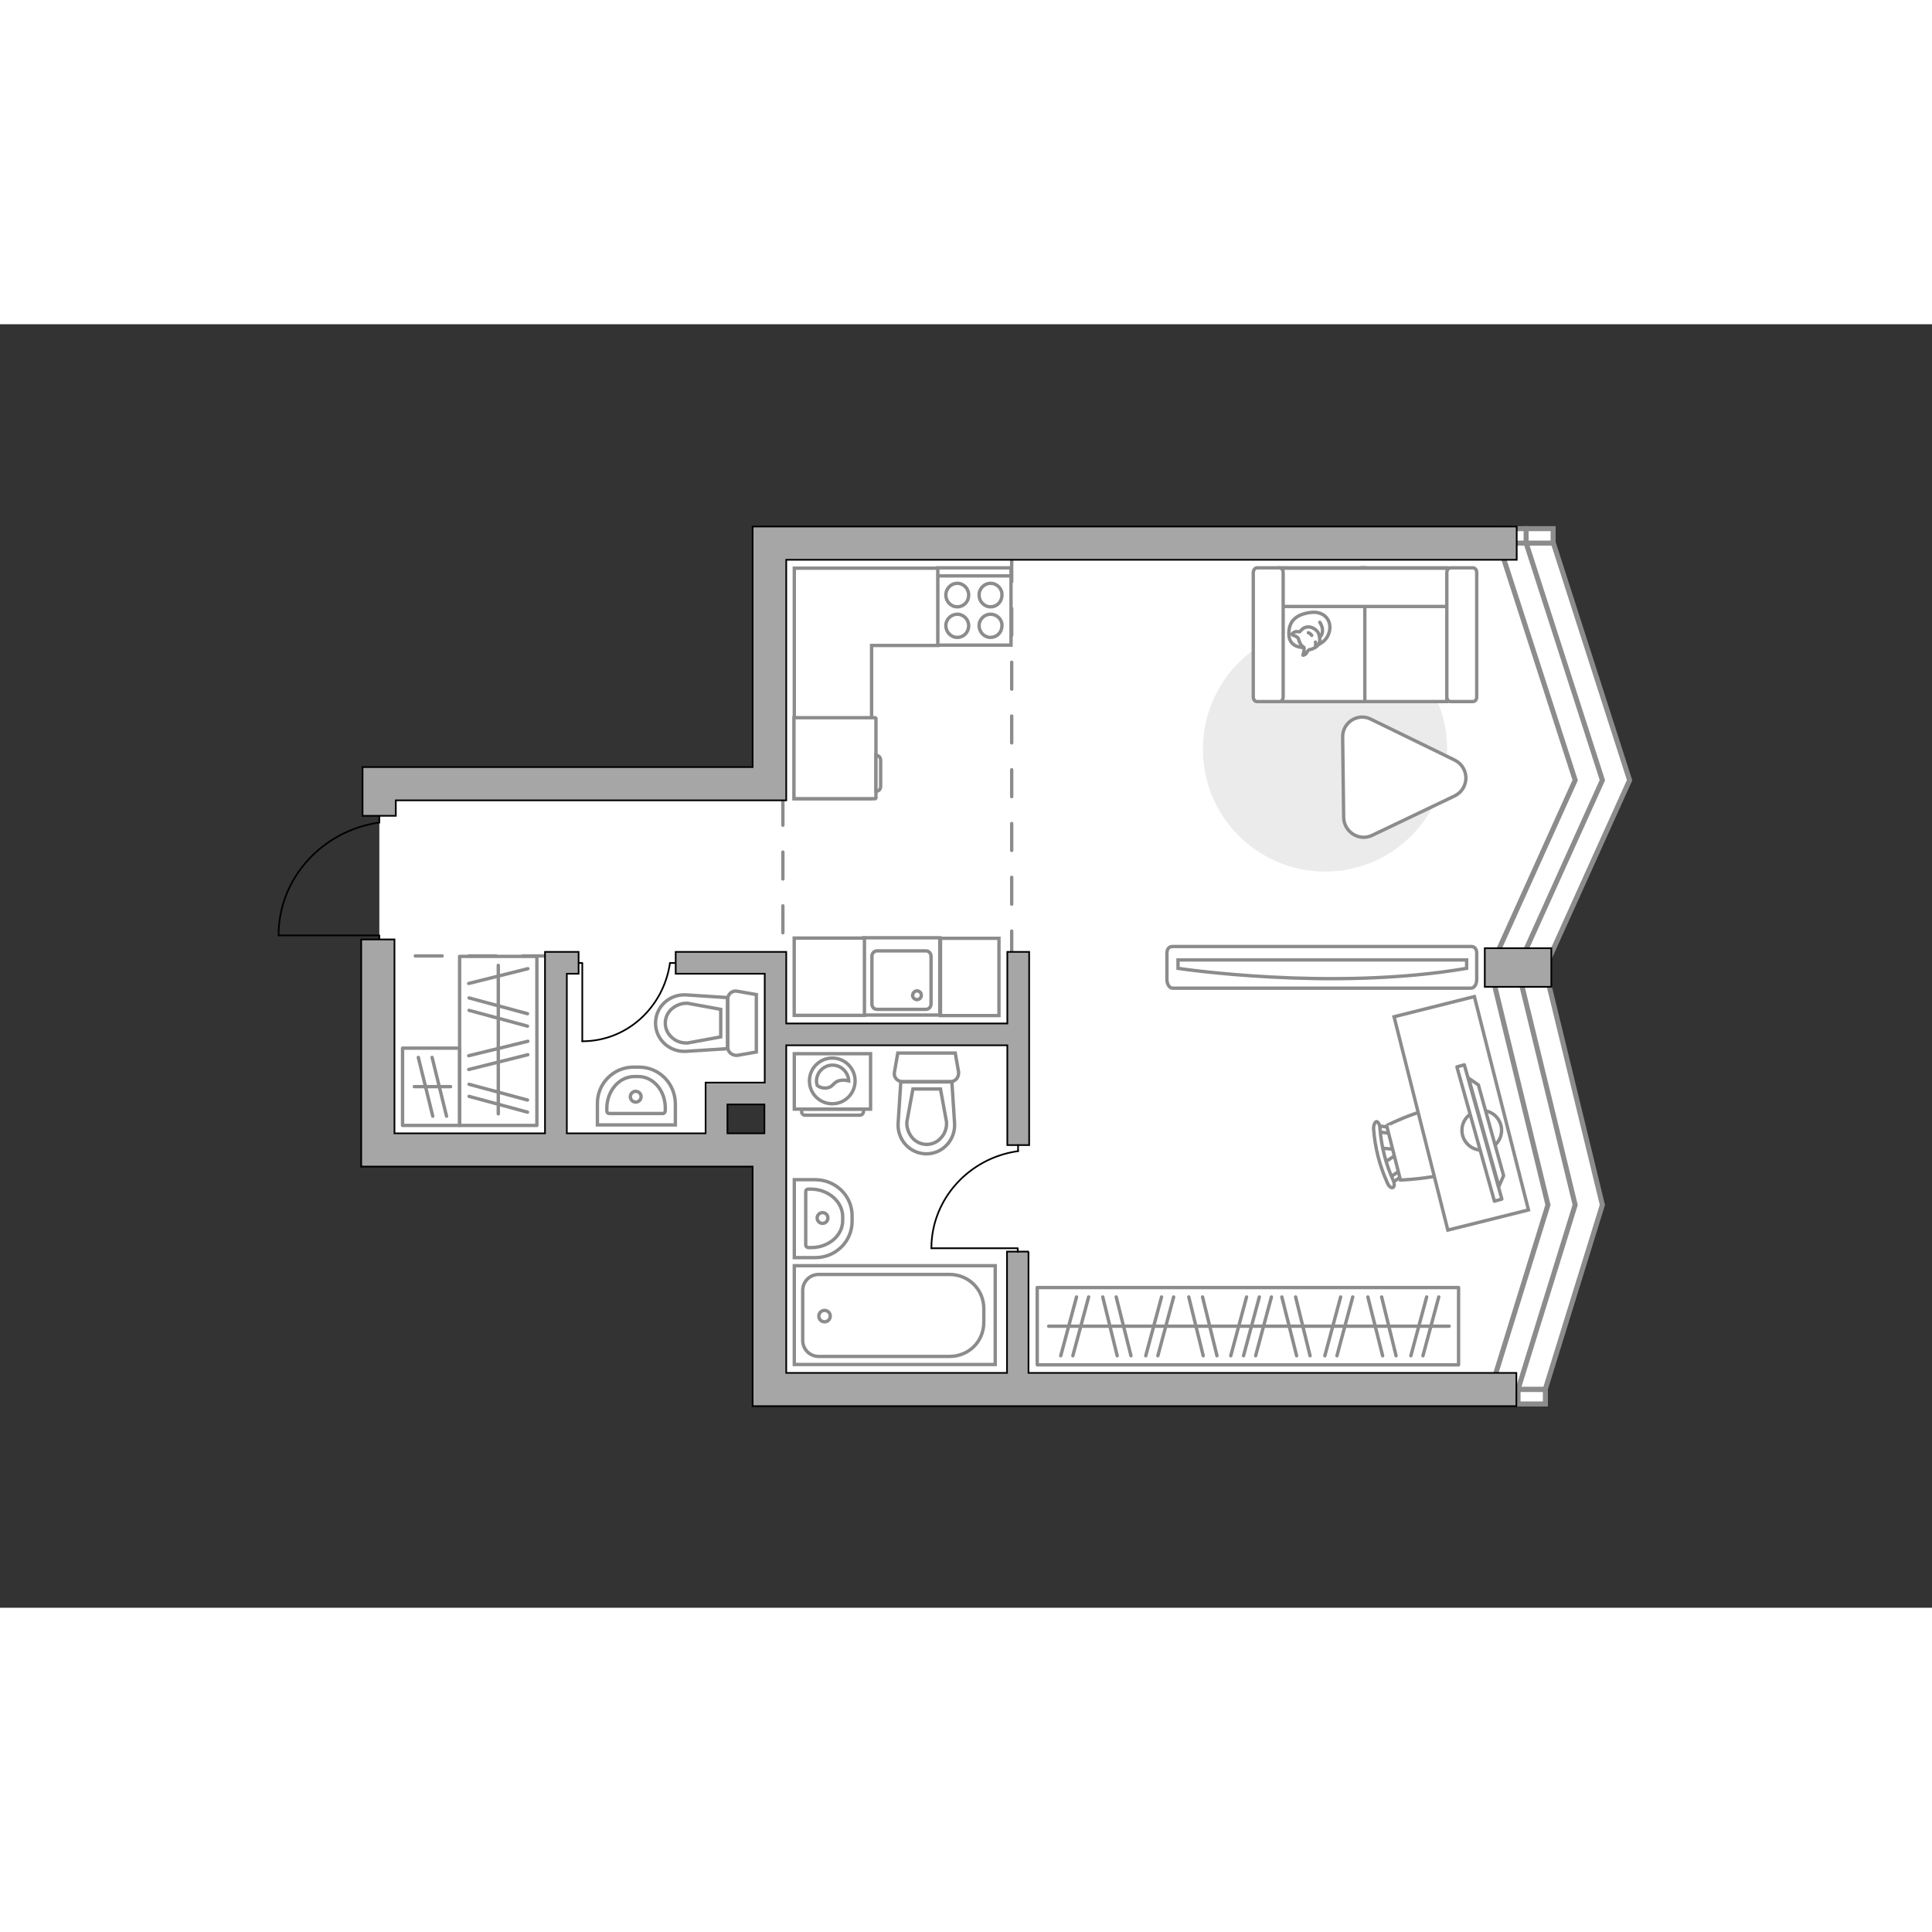 <?xml version="1.0" encoding="utf-8"?>
<!-- Generator: Adobe Illustrator 27.2.0, SVG Export Plug-In . SVG Version: 6.00 Build 0)  -->
<svg version="1.1" xmlns="http://www.w3.org/2000/svg" xmlns:xlink="http://www.w3.org/1999/xlink" x="0px" y="0px"
	 viewBox="0 0 575 382" style="enable-background:new 0 0 575 382;" xml:space="preserve" width="200" height="200">
<rect x="0" y="0" width="575" height="382" fill="#333333" stroke="none"/>
<style type="text/css">
	.st0{fill:#FFFFFF;}
	.st1{fill:#FFFFFF;stroke:#8C8C8C;stroke-width:1.5;stroke-linecap:round;stroke-miterlimit:10;}
	.st2{fill:none;stroke:#8C8C8C;stroke-width:1.5;stroke-miterlimit:10;}
	.st3{fill:#FFFFFF;stroke:#8C8C8C;stroke-miterlimit:10;}
	.st4{fill:none;stroke:#000000;stroke-width:0.5;stroke-linecap:round;stroke-linejoin:round;stroke-miterlimit:10;}
	.st5{fill:none;stroke:#8C8C8C;stroke-linecap:round;stroke-linejoin:round;stroke-miterlimit:10;stroke-dasharray:8;}
	.st6{fill:#A6A6A6;stroke:#000000;stroke-width:0.5;stroke-miterlimit:10;}
	.st7{fill:none;stroke:#8C8C8C;stroke-linecap:round;stroke-linejoin:round;stroke-miterlimit:10;}
	.st8{fill:#EBEBEB;}
	.st9{fill:#FFFFFF;stroke:#8C8C8C;stroke-linecap:round;stroke-linejoin:round;stroke-miterlimit:10;}
	.st10{fill-rule:evenodd;clip-rule:evenodd;fill:#FFFFFF;fill-opacity:0.1;stroke:#8C8C8C;stroke-miterlimit:10;}
</style>
<g id="bg_1_">
	<polygon class="st0" points="230.7,228.9 213.3,228.9 213.3,247.3 112.9,247.3 112.9,138.4 229,138.4 229,64.1 446.8,64.1 
		473.5,134.5 446.7,191.4 469.4,262.5 447.7,317 230.7,317 	"/>
</g>
<g id="windows_1_">
	<g>
		<polygon class="st1" points="443.7,191.3 459.9,191.3 485,135.7 462.3,65.1 446,65.1 468.8,135.7 		"/>
		<polyline class="st2" points="451.8,191.3 476.9,135.7 454.2,65.1 		"/>
		
			<rect x="452" y="54.9" transform="matrix(-1.836970e-16 1 -1 -1.836970e-16 517.145 -391.161)" class="st1" width="4.3" height="16.2"/>
		<line class="st1" x1="454.2" y1="60.8" x2="454.2" y2="65.1"/>
	</g>
	<g>
		<polygon class="st1" points="443.7,317 459.9,317 476.9,262.1 460.1,193 443.9,193 460.7,262.1 		"/>
		<polyline class="st2" points="451.8,317 468.8,262.1 452,193 		"/>
		
			<rect x="449.7" y="311.1" transform="matrix(-1.836970e-16 1 -1 -1.836970e-16 771.036 -132.652)" class="st1" width="4.3" height="16.2"/>
		<line class="st1" x1="451.8" y1="317" x2="451.8" y2="321.3"/>
	</g>
</g>
<g id="plan">
	<g>
		<path id="Vector_134_00000122707069901361986960000013468756720871070885_" class="st3" d="M188.5,221.1h1.7c6,0,10.8,4.9,10.8,11
			v6.2h-23.2V232C177.7,226,182.6,221.1,188.5,221.1z"/>
		<path id="Vector_133_00000132070420438924591410000002365474091918724269_" class="st3" d="M188.8,223.9h1.2c4.4,0,8,4.2,8,9.3
			v0.9c0,0.4-0.3,0.8-0.7,0.8l-16,0c-0.4,0-0.7-0.3-0.7-0.8v-0.9C180.7,228.1,184.3,223.9,188.8,223.9z"/>
		<circle class="st3" cx="189.2" cy="229.9" r="1.6"/>
	</g>
	<g>
		<path id="Vector_134_00000003064314796922057200000003058944479350928043_" class="st3" d="M253.6,265.3v1.7c0,6-4.9,10.8-11,10.8
			h-6.2v-23.2h6.2C248.7,254.6,253.6,259.4,253.6,265.3z"/>
		<path id="Vector_133_00000077305524817024046170000005377261625582214034_" class="st3" d="M250.8,265.6v1.2c0,4.4-4.2,8-9.3,8
			h-0.9c-0.4,0-0.8-0.3-0.8-0.7v-16c0-0.4,0.3-0.7,0.8-0.7h0.9C246.6,257.5,250.8,261.2,250.8,265.6z"/>
		<circle class="st3" cx="244.8" cy="266" r="1.6"/>
	</g>
	<g>
		<path id="wc_00000121279926500475675000000000014711975259415699_" class="st3" d="M204.7,213.8"/>
		<g id="Group_26_00000003803746983436493660000005703329850550650254_">
			<path id="Vector_130_00000090985300753829588980000008068595872041492874_" class="st3" d="M216.6,215.2l0-14.4
				c0-1.4,1.3-2.6,2.8-2.3l5.7,1v17.1l-5.7,1C217.9,217.7,216.6,216.6,216.6,215.2z"/>
			<path id="Vector_131_00000032633220807237810190000000191044685678170502_" class="st3" d="M195.1,208c0-4.9,4.2-8.7,9.1-8.4
				l12.3,0.8v15.2l-12.3,0.8C199.3,216.7,195.1,212.9,195.1,208z"/>
			<path id="Vector_132_00000003077557900817588050000001162983498721099150_" class="st3" d="M214.5,203.9l-9.8-1.8
				c-1.7-0.1-3.4,0.5-4.7,1.6c-1.3,1.1-2,2.7-2,4.3c0,1.6,0.7,3.2,2,4.3c1.3,1.2,3,1.7,4.7,1.6l9.8-1.8V203.9z"/>
		</g>
	</g>
	<g>
		<path id="wc_00000152253990876999634390000000870287521359574166_" class="st3" d="M281.6,237.3"/>
		<g id="Group_26_00000076603832422833984650000006770432620513205394_">
			<path id="Vector_130_00000085218434423547392280000004108801105304468388_" class="st3" d="M282.9,225.4l-14.4,0
				c-1.4,0-2.6-1.3-2.3-2.8l1-5.7h17.1l1,5.7C285.4,224.1,284.4,225.4,282.9,225.4z"/>
			<path id="Vector_131_00000067948535232319154630000009133382473042701705_" class="st3" d="M275.7,246.9c-4.9,0-8.7-4.2-8.4-9.1
				l0.8-12.3h15.2l0.8,12.3C284.4,242.7,280.6,246.9,275.7,246.9z"/>
			<path id="Vector_132_00000080904191874425975570000015909567904651694516_" class="st3" d="M271.7,227.6l-1.8,9.8
				c-0.1,1.7,0.5,3.4,1.6,4.7c1.1,1.3,2.7,2,4.3,2c1.6,0,3.2-0.7,4.3-2c1.2-1.3,1.7-3,1.6-4.7l-1.8-9.8L271.7,227.6z"/>
		</g>
	</g>
	<g>
		<g>
			<path id="Vector_135_00000085960505231477814890000003655026065805539211_" class="st3" d="M296.2,309.6l-59.8,0l0-29.4l59.8,0
				L296.2,309.6z"/>
			<path id="Vector_136_00000139272685730694879550000002350559703406027955_" class="st3" d="M292.8,293l0,4
				c0,5.9-4.6,10.2-10.2,10.2l-38.9,0c-2.7,0-4.8-2.1-4.8-4.8l0-14.8c0-2.7,2.1-4.8,4.8-4.8l38.9,0
				C288.3,282.8,292.8,287.3,292.8,293z"/>
		</g>
		<circle class="st3" cx="245.4" cy="295.2" r="1.7"/>
	</g>
	<g>
		<path id="Vector_142_00000140698934204212039440000012474641138794909618_" class="st3" d="M279,95.5l21.9,0l0-23l-21.9,0
			L279,95.5z"/>
		<g id="Group_28_00000055684171792165518530000012404731417667187384_">
			<g id="Group_29_00000014631961932584928910000014196139240834451089_">
				<path id="Vector_143_00000026876474600429518610000003494449899514004414_" class="st3" d="M294.8,86.3c-1.8,0-3.4,1.5-3.4,3.4
					c0,1.9,1.5,3.5,3.4,3.5c1.9,0,3.4-1.5,3.4-3.5C298.3,87.9,296.7,86.3,294.8,86.3z"/>
				<path id="Vector_144_00000114763077820012789020000002417338192466850179_" class="st3" d="M294.8,77.1c-1.8,0-3.4,1.5-3.4,3.5
					c0,1.9,1.5,3.5,3.4,3.5c1.9,0,3.4-1.5,3.4-3.5C298.3,78.7,296.7,77.1,294.8,77.1z"/>
			</g>
			<g id="Group_30_00000126290216705035232430000003682240450454862216_">
				<path id="Vector_145_00000000925857439133176320000005270645166945519795_" class="st3" d="M284.9,86.3c-1.8,0-3.4,1.5-3.4,3.4
					c0,1.9,1.5,3.5,3.4,3.5c1.9,0,3.4-1.5,3.4-3.5C288.3,87.9,286.8,86.3,284.9,86.3z"/>
				<path id="Vector_146_00000119075830372548687740000011839871709513551759_" class="st3" d="M284.9,77.1c-1.8,0-3.4,1.5-3.4,3.5
					c0,1.9,1.5,3.5,3.4,3.5c1.9,0,3.4-1.5,3.4-3.5C288.3,78.7,286.8,77.1,284.9,77.1z"/>
			</g>
		</g>
		<path id="Vector_147_00000164513039068540420490000017261349360401468547_" class="st3" d="M300.9,74.9l-21.7,0"/>
	</g>
	<g>
		<g id="Group_27_00000062169911455689630610000017827299283120734113_">
			<path id="Vector_140_00000108306484436351585420000007095192317164584356_" class="st3" d="M279.7,182.6l-22.6,0l0,23l22.6,0
				L279.7,182.6z"/>
		</g>
		<path id="Vector_141_00000047027342384460584830000010209380326177354402_" class="st3" d="M261,203.9l14.6,0
			c0.8,0,1.5-0.7,1.5-1.6l0-14.2c0-0.9-0.7-1.6-1.5-1.6l-14.6,0c-0.8,0-1.5,0.7-1.5,1.6l0,14.2C259.5,203.3,260.2,203.9,261,203.9z"
			/>
		<path id="Vector_139_00000140014907037348066270000010837960301444737212_" class="st3" d="M272.9,198.4c0.8,0,1.3,0.6,1.3,1.3
			c0,0.8-0.6,1.3-1.3,1.3c-0.7,0-1.3-0.6-1.3-1.3C271.7,199,272.2,198.4,272.9,198.4z"/>
	</g>
	<g id="Group_34_00000142870354468486669850000002046768071475435404_">
		<path id="Vector_158_00000114772072750691031740000004275850878468623249_" class="st4" d="M83,181.9l29.9,0l0,1.3"/>
		<path id="Vector_159_00000155110979523569272960000015654740842515613868_" class="st4" d="M112.9,146.3l0,2"/>
		<path id="Vector_160_00000018219552879276972690000011159627514374383029_" class="st4" d="M112.9,148.3
			c-16.9,2.4-30,16.5-30,33.6"/>
	</g>
	<line class="st5" x1="163.6" y1="188" x2="116.7" y2="188"/>
	<polyline class="st5" points="301.1,68.6 301.1,210.8 233,210.8 233,138.6 	"/>
	<g>
		<polygon class="st6" points="117.8,141.7 224,141.7 224,141.7 234,141.7 234,70.1 451.4,70.1 451.4,60.2 224,60.2 224,64.1 
			224,64.1 224,131.8 117.8,131.8 117.8,131.8 107.9,131.8 107.9,146.3 117.8,146.3 		"/>
		<path class="st6" d="M306.2,276h-6.5l0,36.1H234l0-67.8l0,0v-29.7l65.8,0l0,29.7h6.5v-57.5h-6.5v21.3H234v-21.3h-3.2v0l-29.7,0
			v6.5l26.5,0v32.4H210v2.6v3.9v8.6l-41.3,0l0-47.5h3.5v-6.5l-10,0v0h0l0,54h-44.8l0-57.7h-9.9l0,67.6h8.6h1.3H224v67.7h0v3.6
			l227.3,0v-9.9l-145.2,0V276z M216.5,232.2h11v8.6h-11V232.2z"/>
		<rect x="441.9" y="185.7" class="st6" width="19.8" height="11.5"/>
	</g>
</g>
<g id="furniture_1_">
	
		<rect x="123.2" y="201.8" transform="matrix(-1.836970e-16 1 -1 -1.836970e-16 361.587 64.945)" class="st7" width="50.3" height="23"/>
	<line class="st7" x1="157" y1="205.2" x2="139.6" y2="200.5"/>
	<line class="st7" x1="157" y1="208.9" x2="139.6" y2="204.2"/>
	<line class="st7" x1="157.1" y1="191.8" x2="139.5" y2="196.2"/>
	<line class="st7" x1="157" y1="230.9" x2="139.6" y2="226.2"/>
	<line class="st7" x1="157" y1="234.5" x2="139.6" y2="229.8"/>
	<line class="st7" x1="157.1" y1="217.4" x2="139.5" y2="221.8"/>
	<line class="st7" x1="157.1" y1="213.4" x2="139.5" y2="217.7"/>
	<line class="st7" x1="148.3" y1="190.8" x2="148.3" y2="235"/>
	
		<rect x="119.9" y="215.4" transform="matrix(-1 -1.224647e-16 1.224647e-16 -1 256.707 453.848)" class="st7" width="17" height="23"/>
	<line class="st7" x1="128.8" y1="235.7" x2="124.5" y2="218.2"/>
	<line class="st7" x1="132.9" y1="235.7" x2="128.6" y2="218.2"/>
	<line class="st7" x1="134.1" y1="226.9" x2="123.3" y2="226.9"/>
	<rect x="308.7" y="286.7" class="st7" width="125.4" height="23"/>
	<line class="st7" x1="399" y1="289.5" x2="394.3" y2="307"/>
	<line class="st7" x1="402.6" y1="289.5" x2="397.9" y2="307"/>
	<line class="st7" x1="374.8" y1="289.5" x2="370.1" y2="307"/>
	<line class="st7" x1="371" y1="289.5" x2="366.3" y2="307"/>
	<line class="st7" x1="378.4" y1="289.5" x2="373.7" y2="307"/>
	<line class="st7" x1="385.6" y1="289.5" x2="389.9" y2="307"/>
	<line class="st7" x1="381.5" y1="289.5" x2="385.9" y2="307"/>
	<line class="st7" x1="424.6" y1="289.5" x2="419.9" y2="307"/>
	<line class="st7" x1="428.2" y1="289.5" x2="423.5" y2="307"/>
	<line class="st7" x1="411.2" y1="289.5" x2="415.5" y2="307"/>
	<line class="st7" x1="407.1" y1="289.5" x2="411.5" y2="307"/>
	<line class="st7" x1="345.7" y1="289.5" x2="341" y2="307"/>
	<line class="st7" x1="349.3" y1="289.5" x2="344.6" y2="307"/>
	<line class="st7" x1="320.4" y1="289.5" x2="315.7" y2="307"/>
	<line class="st7" x1="324" y1="289.5" x2="319.3" y2="307"/>
	<line class="st7" x1="332.2" y1="289.5" x2="336.6" y2="307"/>
	<line class="st7" x1="328.2" y1="289.5" x2="332.5" y2="307"/>
	<line class="st7" x1="357.9" y1="289.5" x2="362.2" y2="307"/>
	<line class="st7" x1="353.8" y1="289.5" x2="358.1" y2="307"/>
	<line class="st7" x1="312.1" y1="298.2" x2="431.3" y2="298.2"/>
	<path id="Vector_00000008865087221136302380000007314521444929841297_" class="st8" d="M430.7,126.5c0-20.1-16.3-36.4-36.4-36.4
		S358,106.4,358,126.5s16.3,36.4,36.4,36.4S430.7,146.5,430.7,126.5z"/>
	<path class="st9" d="M399.6,122.9l0.3,23.9c0.1,4.3,4.6,7.2,8.5,5.3l24.5-11.7c4.5-2.2,4.5-8.5,0-10.7l-24.8-12.1
		C404.2,115.5,399.5,118.5,399.6,122.9z"/>
	<g>
		<path id="Vector_55_00000096025727687094159540000013575490958487931320_" class="st3" d="M430.6,72.5h-25.2v39.8h25.2V72.5z"/>
		<path id="Vector_56_00000088134766695575795140000008626254139901552007_" class="st3" d="M406.2,72.5H381v39.8h25.2V72.5z"/>
		<path id="Vector_57_00000138536011238821684710000009653851977055497875_" class="st3" d="M435,84l2.4-11.4h-59.9V84H435z"/>
		<path id="Vector_58_00000086668708522376057170000010892735257953743034_" class="st3" d="M430.6,73.9v37c0,0.8,0.5,1.4,1.1,1.4
			h6.7c0.6,0,1.1-0.6,1.1-1.4v-37c0-0.8-0.5-1.4-1.1-1.4h-6.7C431.1,72.5,430.6,73.2,430.6,73.9z"/>
		<path id="Vector_59_00000065754528462081255050000008928320415725456301_" class="st3" d="M373,73.9v37c0,0.8,0.5,1.4,1.1,1.4h6.7
			c0.6,0,1.1-0.6,1.1-1.4v-37c0-0.8-0.5-1.4-1.1-1.4h-6.7C373.5,72.5,373,73.2,373,73.9z"/>
		<g>
			<path class="st9" d="M388,96.2c0,0-4.2,0.2-4.4-3.7s1.9-6.1,6.3-6.7c4.4-0.6,6.4,2.5,5.8,5.4C395.1,94.3,392.3,96.2,388,96.2z"/>
			<path class="st9" d="M386.4,93.5c0,0-0.4-0.6-1.2-0.8c-0.8-0.3-0.7-0.5-0.7-0.5s0.7-0.9,1.8-0.7c0.6,0.1,0.6,0,0.6,0
				s0.8-1.3,2.2-1.4c1.5-0.2,3.1,1.1,3.4,2.1c0.3,0.9,0.5,2.3-0.1,3.1c-0.5,0.8-1.7,1.4-2.5,1.5c-0.8,0.1-0.9,1.2-1.5,1.5
				c-0.6,0.3-0.6,0.2-0.6,0.2s0.5-1.9,0.3-2.3C388,95.9,387.1,96.1,386.4,93.5z"/>
			<path class="st9" d="M390.4,92.6c0,0-0.3-0.5-1-0.8"/>
			<path class="st9" d="M391.5,94.6c0,0,0.2,0.6,0,1.1"/>
			<path class="st7" d="M392.8,93c0,0,0.7-0.2,0.8-1.7c0.1-1.3-0.8-2.6-0.8-2.6"/>
		</g>
	</g>
	<g id="Group_34_00000008111361557341040180000018435912645753912503_">
		<path id="Vector_158_00000050642297938145427100000003402494890076613266_" class="st4" d="M173.3,213.4l0-23.3h-1"/>
		<path id="Vector_159_00000093160767601381192840000009630398404788226946_" class="st4" d="M201,190.1h-1.6"/>
		<path id="Vector_160_00000006705808942310336250000008408285055468193154_" class="st4" d="M199.4,190.1
			c-1.9,13.2-12.8,23.3-26.1,23.3"/>
	</g>
	<g id="Group_34_00000049925918456670428730000017721216679862991267_">
		<path id="Vector_158_00000001665474600524840570000007004928804171199674_" class="st4" d="M277.2,275l25.7,0v1.1"/>
		<path id="Vector_159_00000105403520910480883630000013616355252474831280_" class="st4" d="M303,244.3v1.8"/>
		<path id="Vector_160_00000088811728241468806740000007489189991168032692_" class="st4" d="M303,246.1
			c-14.5,2-25.8,14.2-25.8,28.9"/>
	</g>
	<g>
		<g>
			<path class="st3" d="M236.4,233.6l22.7,0l0-16.5l-22.7,0L236.4,233.6z"/>
			<path class="st10" d="M239.6,235.4l16.3,0c0.6,0,1.1-0.5,1.1-1.1v-0.7l-18.4,0v0.7C238.5,234.9,239,235.4,239.6,235.4z"/>
		</g>
		<g>
			<circle class="st3" cx="247.7" cy="225.2" r="6.8"/>
			<path class="st3" d="M245.9,227.3c2.4-0.2,1.9-2.1,4.7-2.3c0.9-0.1,1.5,0.1,2,0.2c-0.1-2.5-2.2-4.7-4.8-4.7
				c-2.6,0-4.8,2.1-4.8,4.8c0,0.4,0.1,0.8,0.2,1.2C243.7,227,244.7,227.4,245.9,227.3z"/>
		</g>
	</g>
	
		<rect x="277.1" y="185.5" transform="matrix(-1.836970e-16 1 -1 -1.836970e-16 482.81 -94.347)" class="st3" width="23" height="17.4"/>
	
		<rect x="235.3" y="183.8" transform="matrix(-1.836970e-16 1 -1 -1.836970e-16 441.072 -52.609)" class="st3" width="23" height="20.9"/>
	<polygon class="st3" points="259.4,95.6 279.1,95.6 279.1,72.6 236.4,72.6 236.4,92 236.4,95.6 236.4,141.2 259.4,141.2 	"/>
	<g>
		<path id="Vector_8_00000168830036672278969870000001276948128447064761_" class="st3" d="M260.7,141v-23.7c0-0.1-0.1-0.2-0.2-0.2
			l-24.2,0l0,24.1l24.2,0C260.6,141.1,260.7,141.1,260.7,141z"/>
		<path id="Vector_9_00000130606418481114163550000009974755280436636290_" class="st3" d="M260.7,128.3l0,10.7
			c0.8,0,1.4-0.6,1.4-1.4l0-7.8C262.1,128.9,261.5,128.3,260.7,128.3z"/>
	</g>
	<g>
		<path id="Vector_90_00000077298748394993810950000001378592250988470191_" class="st3" d="M349,197.6c-0.9,0-1.7-1.1-1.7-2.6v-7.8
			c0-1.4,0.7-2,1.7-2l88.8,0c0.9,0,1.7,0.5,1.7,2v7.8c0,1.4-0.7,2.6-1.7,2.6L349,197.6z"/>
		<path id="Vector_91_00000108307152937221685290000010479865823362222493_" class="st3" d="M436.5,189.2l-85.9,0l0,2.5
			c0,0,45.6,6.9,85.9,0L436.5,189.2z"/>
	</g>
	<g>
		<g id="Group_2_00000076582431665954829530000002195987251594916243_">
			<g id="Group_3_00000034083786552172380260000014462275391606991786_">
				<path id="Vector_10_00000072238725829953846210000000347557378465455516_" class="st3" d="M410.9,245.2l4.9,0.4l0.3,1.2
					l-4.1,2.7L410.9,245.2z"/>
			</g>
			<g id="Group_4_00000128445041056264334270000015664240953386699399_">
				<path id="Vector_11_00000021803955639775969550000012656082454046864770_" class="st3" d="M417.4,252.7c0.1,0.4,0,0.8-0.3,0.9
					l-3.3,2.3c-0.3,0.2-0.7,0-0.9-0.4c-0.2-0.5-0.1-1,0.1-1.1l3.3-2.3c0.3-0.2,0.7,0,0.9,0.4C417.4,252.5,417.4,252.6,417.4,252.7z"
					/>
			</g>
			<g id="Group_5_00000133500613431856207340000013366043800631832991_">
				<path id="Vector_12_00000061460368695725509140000014675692133159169982_" class="st3" d="M414.2,239.8c0,0.1,0,0.1,0.1,0.2
					c0,0.5-0.2,0.9-0.6,0.8l-4-0.5c-0.4,0-0.7-0.5-0.7-1c0-0.5,0.2-0.9,0.6-0.8l4,0.5C413.8,239.1,414.1,239.4,414.2,239.8z"/>
			</g>
			<path id="Vector_13_00000078012848719193743970000016213280237226835588_" class="st3" d="M431.6,233.7
				c3.6,2.1,6.2,12.6,4.1,16.2c-2.5,4.2-18.9,4.8-18.9,4.8l-4.1-16.2C412.7,238.4,427.4,231.2,431.6,233.7z"/>
			<path id="Vector_14_00000026147266548279372050000003190141372652349089_" class="st3" d="M410.7,239.3
				c0.4,5.3,1.7,10.5,3.9,15.4c0.5,1,0.4,2,0,2.2c-0.5,0.3-1.3-0.3-1.7-1.4c-2.3-5-3.7-10.5-4.1-16.1c0-1.1,0.4-2,0.9-2.1
				C410.2,237.4,410.7,238.3,410.7,239.3z"/>
		</g>
		<path id="Vector_36_00000175316751769556480380000009460005714646738307_" class="st3" d="M430.9,269.6l-16-63.5l23.9-6l13,51.3
			l3.1,12.2L430.9,269.6z"/>
		<g>
			<circle class="st9" cx="441" cy="239.9" r="5.9"/>
			<g>
				
					<rect x="419.7" y="239.7" transform="matrix(0.269 0.963 -0.963 0.269 553.749 -248.24)" class="st9" width="41.5" height="2.3"/>
				<polygon class="st9" points="447.5,253.4 440,226.4 437.1,224.4 446.1,256.6 				"/>
			</g>
		</g>
	</g>
</g>
<g id="points">
	<path id="s1" class="st6" d="M275.8,263.1"/>
	<path id="s2" class="st6" d="M189.5,206.4"/>
	<path id="g1" class="st6" d="M144,209.2"/>
	<path id="h1" class="st6" d="M177,167.4"/>
	<path id="k1" class="st6" d="M277.2,158.2"/>
	<path id="r1" class="st6" d="M377.2,213.9"/>
</g>
</svg>
